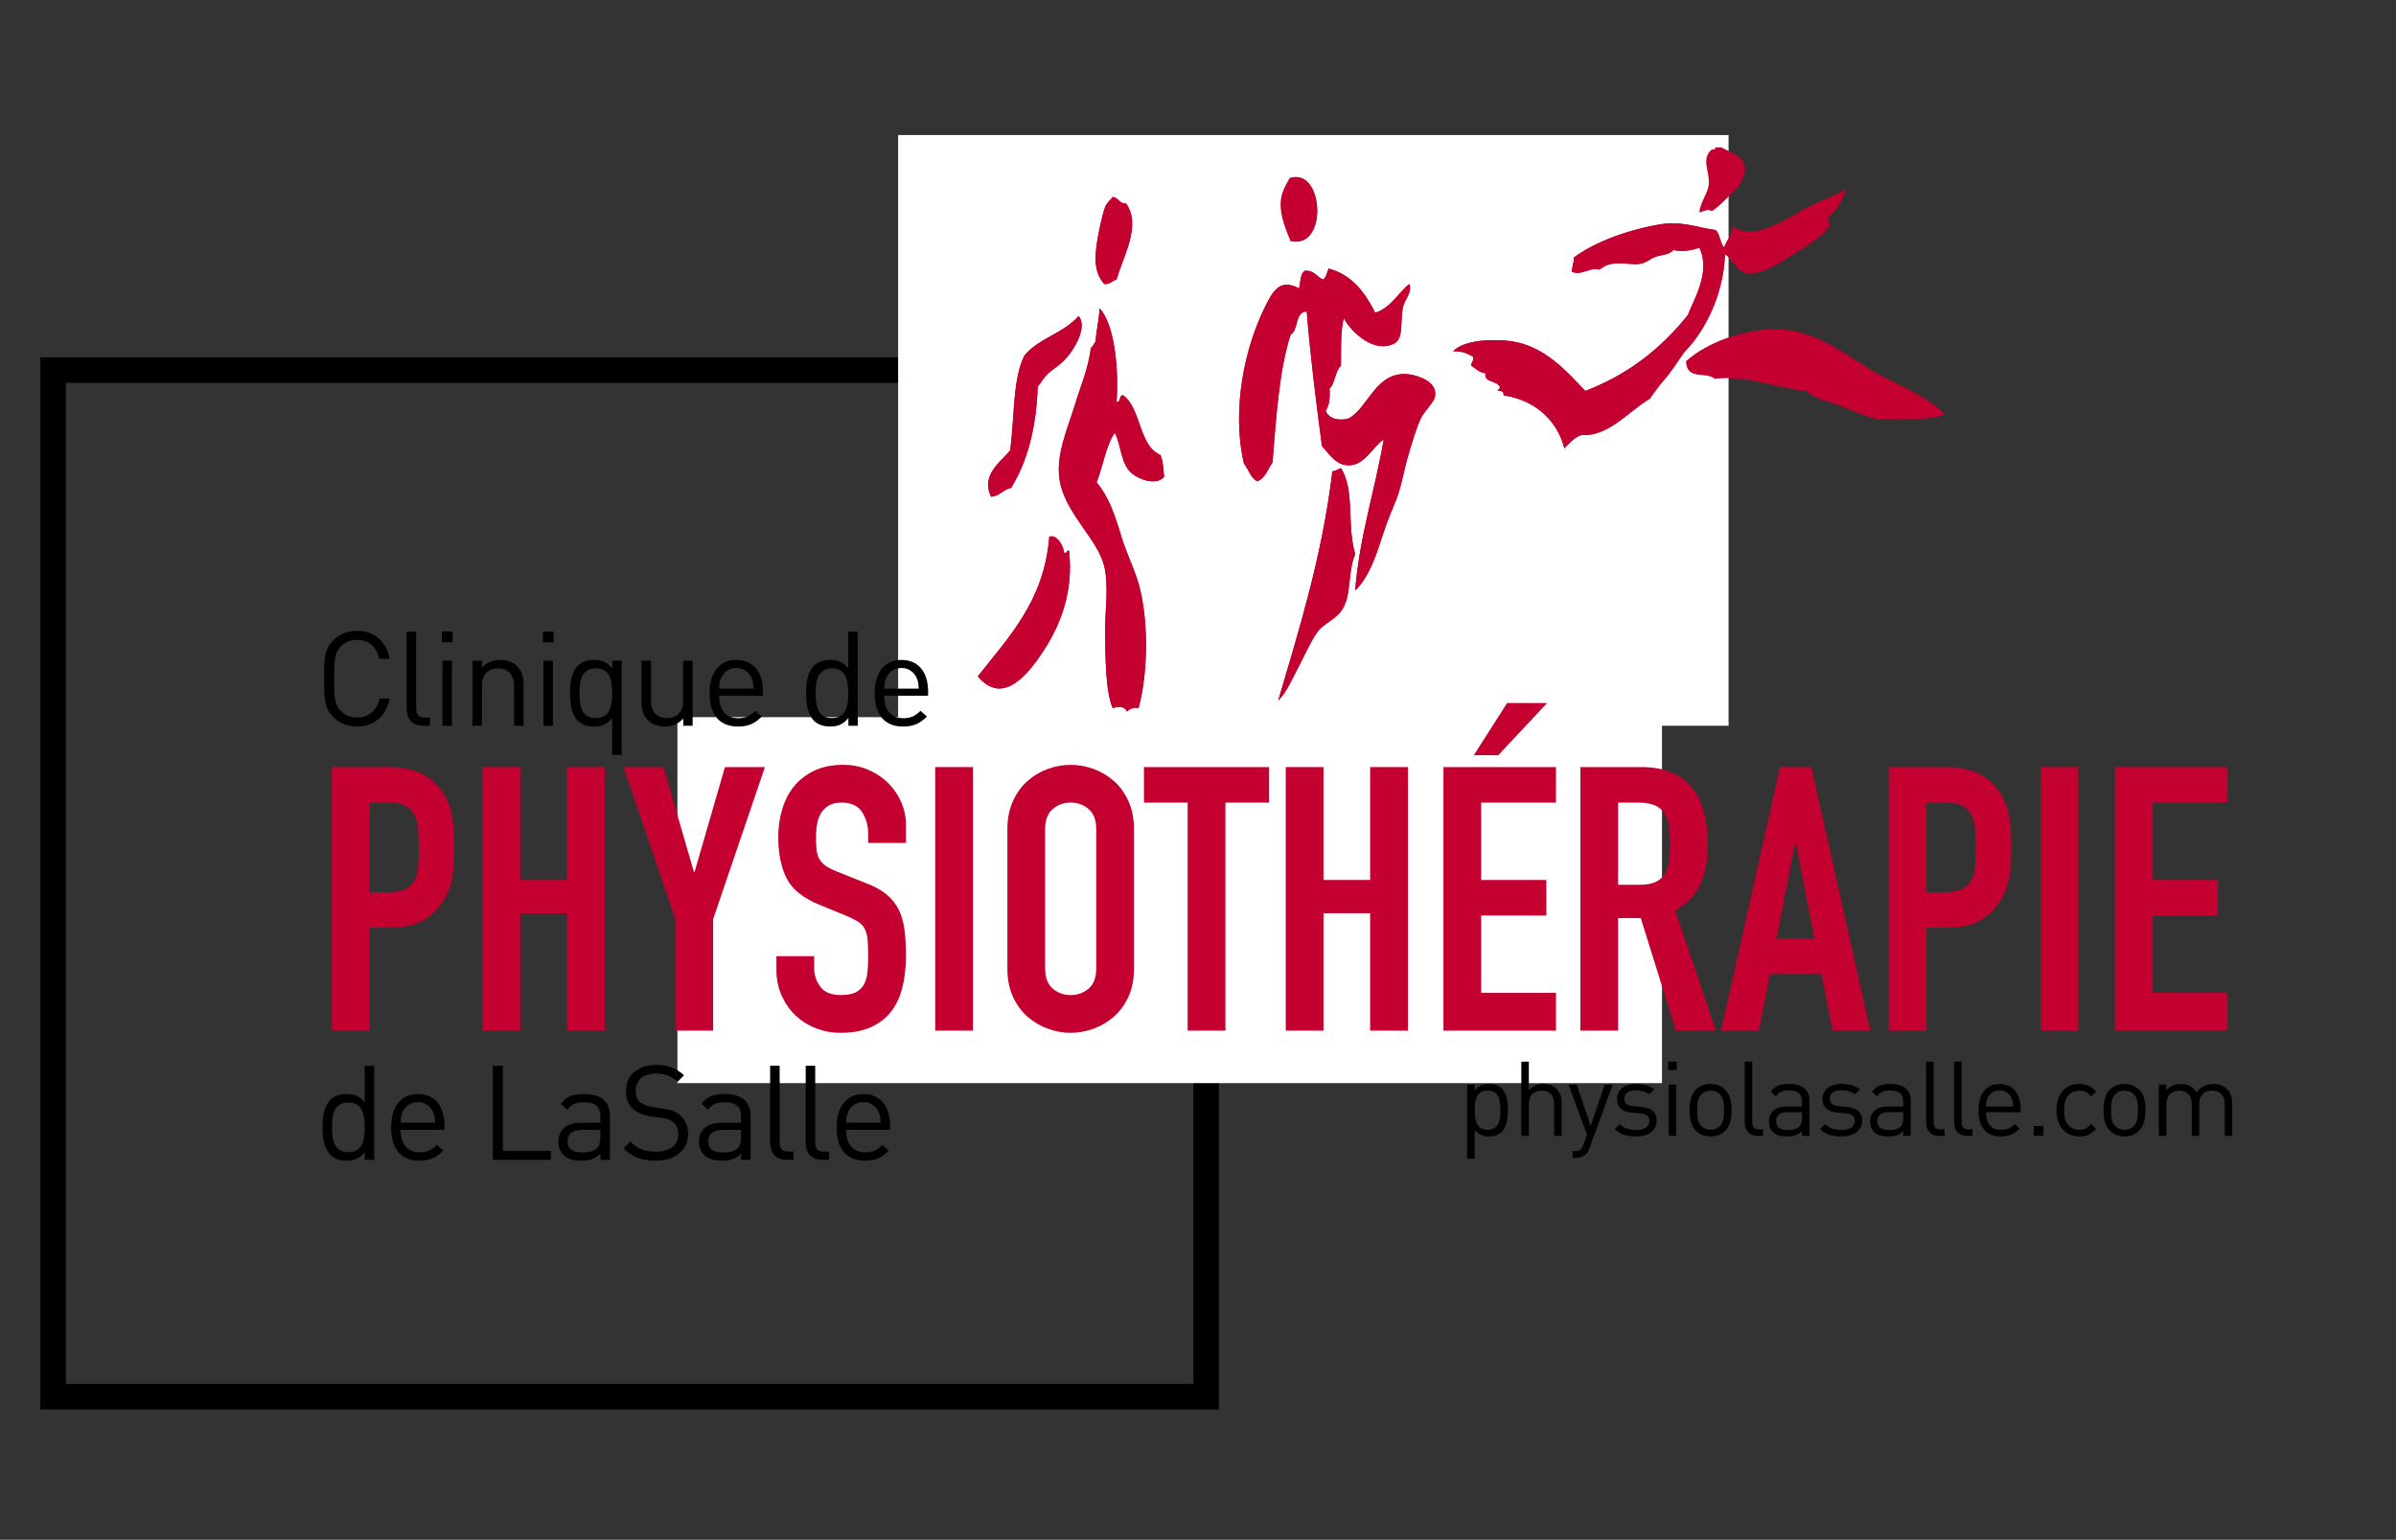 <?xml version="1.0" encoding="UTF-8"?> <!-- Generator: Adobe Illustrator 21.1.0, SVG Export Plug-In . SVG Version: 6.00 Build 0) --> <svg xmlns="http://www.w3.org/2000/svg" xmlns:xlink="http://www.w3.org/1999/xlink" version="1.1" id="Layer_1" x="0px" y="0px" viewBox="0 0 299.306 192.361" style="enable-background:new 0 0 299.306 192.361;" xml:space="preserve"><rect x="0" y="0" width="299.306" height="192.361" fill="#333333" stroke="none"/> <style type="text/css"> .st0{fill-rule:evenodd;clip-rule:evenodd;fill:#FFFFFF;} .st1{fill:#C3002F;} .st2{fill-rule:evenodd;clip-rule:evenodd;fill:#C3002F;} </style> <g> <path d="M152.262,176.089H5.042V44.644h147.219V176.089z M8.229,172.901h140.846V47.83 H8.229V172.901z"></path> </g> <rect x="112.192" y="16.871" class="st0" width="103.739" height="73.797"></rect> <rect x="84.622" y="89.597" class="st0" width="122.991" height="45.721"></rect> <g> <path class="st1" d="M41.452,95.831h7.075c1.295,0,2.435,0.17,3.422,0.509 c0.986,0.339,1.88,0.94,2.682,1.803c0.801,0.863,1.356,1.873,1.665,3.029 c0.308,1.156,0.462,2.721,0.462,4.693c0,1.449-0.085,2.689-0.254,3.723 c-0.17,1.033-0.532,1.996-1.087,2.89c-0.647,1.08-1.511,1.919-2.589,2.521 c-1.08,0.601-2.497,0.901-4.254,0.901h-2.405v12.855h-4.716V95.831z M46.169,111.46h2.266c0.955,0,1.695-0.139,2.22-0.416 c0.524-0.277,0.909-0.654,1.156-1.133c0.247-0.478,0.393-1.056,0.439-1.733 s0.069-1.434,0.069-2.267c0-0.77-0.023-1.503-0.069-2.196 s-0.185-1.295-0.416-1.804c-0.231-0.508-0.594-0.908-1.087-1.202 c-0.494-0.292-1.202-0.439-2.127-0.439h-2.451V111.46z"></path> <path class="st1" d="M60.273,95.831h4.716v14.104h5.827V95.831h4.717v32.924h-4.717 v-14.658h-5.827v14.658h-4.716V95.831z"></path> <path class="st1" d="M84.365,114.836l-6.474-19.005h4.994l3.792,13.086h0.092 l3.792-13.086h4.994l-6.474,19.005v13.919h-4.716V114.836z"></path> <path class="st1" d="M113.172,105.31h-4.717v-1.063c0-1.079-0.254-2.012-0.763-2.798 c-0.508-0.786-1.364-1.18-2.566-1.18c-0.647,0-1.179,0.124-1.595,0.37 c-0.416,0.247-0.74,0.563-0.971,0.948c-0.231,0.386-0.393,0.832-0.485,1.341 s-0.139,1.041-0.139,1.596c0,0.647,0.023,1.194,0.069,1.642 s0.162,0.832,0.347,1.156c0.185,0.323,0.455,0.608,0.81,0.855 c0.354,0.247,0.839,0.493,1.457,0.739l3.607,1.434 c1.047,0.401,1.896,0.871,2.543,1.41c0.647,0.54,1.148,1.172,1.503,1.896 c0.354,0.725,0.593,1.557,0.717,2.497c0.123,0.94,0.185,2.011,0.185,3.214 c0,1.387-0.139,2.675-0.416,3.86c-0.278,1.188-0.733,2.205-1.364,3.053 c-0.632,0.848-1.473,1.519-2.521,2.011c-1.048,0.493-2.328,0.74-3.838,0.74 c-1.141,0-2.205-0.201-3.19-0.601c-0.987-0.4-1.835-0.948-2.543-1.642 c-0.709-0.694-1.271-1.519-1.688-2.475c-0.416-0.955-0.624-1.988-0.624-3.098 v-1.758h4.716v1.48c0,0.863,0.254,1.642,0.763,2.335s1.364,1.04,2.566,1.04 c0.801,0,1.426-0.115,1.873-0.347c0.446-0.231,0.786-0.555,1.017-0.971 s0.377-0.933,0.439-1.55c0.061-0.616,0.092-1.294,0.092-2.034 c0-0.862-0.031-1.572-0.092-2.127c-0.062-0.555-0.193-1.002-0.393-1.341 c-0.201-0.339-0.479-0.617-0.833-0.833c-0.354-0.215-0.825-0.446-1.41-0.693 l-3.376-1.388c-2.035-0.832-3.398-1.934-4.092-3.306 c-0.694-1.371-1.041-3.091-1.041-5.156c0-1.232,0.169-2.404,0.509-3.515 c0.339-1.109,0.839-2.064,1.503-2.866c0.663-0.802,1.503-1.441,2.52-1.92 c1.018-0.478,2.204-0.716,3.561-0.716c1.171,0,2.243,0.216,3.214,0.646 c0.971,0.433,1.804,1.003,2.497,1.711c0.694,0.71,1.226,1.503,1.595,2.382 c0.37,0.879,0.555,1.78,0.555,2.705V105.31z"></path> <path class="st1" d="M116.825,95.831h4.717v32.924h-4.717V95.831z"></path> <path class="st1" d="M125.842,103.599c0-1.325,0.231-2.497,0.693-3.515 s1.071-1.856,1.827-2.521c0.755-0.662,1.603-1.163,2.543-1.503 c0.94-0.339,1.888-0.508,2.844-0.508c0.955,0,1.903,0.169,2.844,0.508 c0.94,0.34,1.788,0.841,2.543,1.503c0.755,0.664,1.364,1.503,1.827,2.521 c0.462,1.018,0.693,2.189,0.693,3.515v17.387c0,1.356-0.231,2.536-0.693,3.537 c-0.463,1.003-1.072,1.835-1.827,2.497c-0.756,0.664-1.604,1.164-2.543,1.503 c-0.941,0.339-1.889,0.509-2.844,0.509c-0.956,0-1.904-0.17-2.844-0.509 c-0.941-0.339-1.789-0.839-2.543-1.503c-0.756-0.662-1.364-1.494-1.827-2.497 c-0.462-1.001-0.693-2.181-0.693-3.537V103.599z M130.558,120.986 c0,1.141,0.316,1.981,0.948,2.521c0.631,0.539,1.379,0.809,2.243,0.809 c0.863,0,1.61-0.27,2.243-0.809c0.631-0.539,0.948-1.38,0.948-2.521v-17.387 c0-1.141-0.316-1.98-0.948-2.521c-0.632-0.539-1.38-0.81-2.243-0.81 c-0.863,0-1.611,0.271-2.243,0.81c-0.632,0.54-0.948,1.38-0.948,2.521V120.986 z"></path> <path class="st1" d="M148.362,100.269h-5.457v-4.438h15.63v4.438h-5.457v28.485h-4.717 V100.269z"></path> <path class="st1" d="M160.616,95.831h4.716v14.104h5.827V95.831h4.717v32.924h-4.717 v-14.658h-5.827v14.658h-4.716V95.831z"></path> <path class="st1" d="M180.314,95.831h14.058v4.438h-9.341v9.665h8.139v4.439h-8.139v9.664 h9.341v4.717H180.314V95.831z M188.268,87.831h4.994l-6.104,6.52h-3.052 L188.268,87.831z"></path> <path class="st1" d="M197.423,95.831h7.584c5.549,0,8.323,3.222,8.323,9.664 c0,1.912-0.301,3.554-0.901,4.925c-0.602,1.372-1.658,2.474-3.168,3.307 l5.087,15.028h-4.994l-4.394-14.058h-2.82v14.058h-4.717V95.831z M202.14,110.535 h2.682c0.833,0,1.495-0.115,1.989-0.347c0.492-0.23,0.87-0.562,1.133-0.994 c0.261-0.431,0.438-0.963,0.531-1.595s0.139-1.364,0.139-2.197 c0-0.832-0.046-1.563-0.139-2.196c-0.093-0.631-0.285-1.171-0.578-1.618 c-0.293-0.446-0.701-0.778-1.226-0.994s-1.218-0.324-2.08-0.324h-2.451V110.535z "></path> <path class="st1" d="M222.347,95.831h3.931l7.353,32.924h-4.717l-1.387-7.075h-6.428 l-1.388,7.075h-4.717L222.347,95.831z M224.335,105.31h-0.092l-2.312,11.93h4.717 L224.335,105.31z"></path> <path class="st1" d="M235.943,95.831h7.074c1.295,0,2.436,0.17,3.422,0.509 c0.987,0.339,1.881,0.94,2.683,1.803c0.802,0.863,1.356,1.873,1.665,3.029 c0.308,1.156,0.462,2.721,0.462,4.693c0,1.449-0.085,2.689-0.254,3.723 c-0.17,1.033-0.532,1.996-1.087,2.89c-0.647,1.08-1.511,1.919-2.589,2.521 c-1.08,0.601-2.498,0.901-4.255,0.901h-2.405v12.855h-4.716V95.831z M240.659,111.46h2.267c0.955,0,1.694-0.139,2.22-0.416 c0.523-0.277,0.908-0.654,1.155-1.133c0.247-0.478,0.394-1.056,0.439-1.733 c0.047-0.678,0.069-1.434,0.069-2.267c0-0.77-0.022-1.503-0.069-2.196 c-0.046-0.693-0.185-1.295-0.416-1.804c-0.231-0.508-0.594-0.908-1.087-1.202 c-0.493-0.292-1.202-0.439-2.127-0.439h-2.451V111.46z"></path> <path class="st1" d="M254.902,95.831h4.717v32.924h-4.717V95.831z"></path> <path class="st1" d="M264.196,95.831h14.058v4.438h-9.341v9.665h8.139v4.439h-8.139v9.664 h9.341v4.717h-14.058V95.831z"></path> </g> <g> <g> <path d="M45.573,144.901v-0.974c-0.677,0.858-1.387,1.073-2.312,1.073 c-0.842,0-1.552-0.281-1.98-0.71c-0.81-0.825-0.991-2.146-0.991-3.45 c0-1.305,0.182-2.643,0.991-3.451c0.429-0.43,1.139-0.71,1.98-0.71 c0.908,0,1.618,0.198,2.295,1.04v-4.572h1.189v11.754H45.573z M43.526,137.736 c-1.783,0-2.048,1.519-2.048,3.104c0,1.584,0.265,3.104,2.048,3.104 c1.767,0,2.03-1.52,2.03-3.104C45.556,139.255,45.292,137.736,43.526,137.736z"></path> <path d="M50.049,141.154c0,1.782,0.825,2.807,2.394,2.807 c0.941,0,1.486-0.28,2.13-0.925l0.809,0.71 c-0.825,0.825-1.602,1.255-2.972,1.255c-2.163,0-3.55-1.287-3.55-4.16 c0-2.643,1.271-4.161,3.335-4.161c2.113,0,3.335,1.503,3.335,3.946v0.528H50.049 z M54.094,138.909c-0.347-0.744-1.024-1.223-1.899-1.223 s-1.552,0.479-1.898,1.223c-0.198,0.429-0.215,0.693-0.247,1.354h4.309 C54.308,139.602,54.291,139.338,54.094,138.909z"></path> <path d="M61.559,144.901v-11.754h1.255v10.632h6.01v1.122H61.559z"></path> <path d="M75,144.901v-0.775c-0.644,0.645-1.255,0.875-2.345,0.875 c-1.122,0-1.733-0.198-2.295-0.743c-0.412-0.396-0.61-1.007-0.61-1.651 c0-1.436,1.007-2.344,2.823-2.344h2.427v-0.775c0-1.173-0.578-1.783-2.08-1.783 c-1.023,0-1.552,0.264-2.047,0.94l-0.81-0.743 c0.71-0.941,1.535-1.222,2.873-1.222c2.195,0,3.252,0.958,3.252,2.708v5.514 H75z M75,141.154h-2.262c-1.222,0-1.833,0.479-1.833,1.437 c0,0.941,0.578,1.387,1.883,1.387c0.677,0,1.271-0.066,1.799-0.545 c0.281-0.264,0.413-0.727,0.413-1.403V141.154z"></path> <path d="M81.903,145.001c-1.75,0-2.922-0.445-4.012-1.553l0.842-0.842 c0.975,0.975,1.883,1.271,3.203,1.271c1.733,0,2.79-0.792,2.79-2.18 c0-0.627-0.182-1.122-0.577-1.469c-0.363-0.33-0.693-0.445-1.536-0.578 l-1.37-0.197c-0.925-0.148-1.618-0.43-2.146-0.893 c-0.594-0.527-0.907-1.254-0.907-2.212c0-1.997,1.436-3.302,3.764-3.302 c1.503,0,2.493,0.396,3.5,1.287l-0.809,0.81 c-0.71-0.677-1.52-1.024-2.741-1.024c-1.585,0-2.492,0.875-2.492,2.197 c0,0.577,0.165,1.057,0.528,1.369c0.363,0.314,0.924,0.512,1.535,0.611 l1.37,0.215c1.09,0.165,1.602,0.363,2.13,0.842 c0.627,0.545,0.99,1.338,0.99,2.312 C85.964,143.729,84.363,145.001,81.903,145.001z"></path> <path d="M92.571,144.901v-0.775c-0.644,0.645-1.255,0.875-2.345,0.875 c-1.122,0-1.733-0.198-2.295-0.743c-0.412-0.396-0.61-1.007-0.61-1.651 c0-1.436,1.007-2.344,2.823-2.344h2.427v-0.775c0-1.173-0.578-1.783-2.08-1.783 c-1.023,0-1.552,0.264-2.047,0.94l-0.81-0.743 c0.71-0.941,1.535-1.222,2.873-1.222c2.195,0,3.252,0.958,3.252,2.708v5.514 H92.571z M92.571,141.154h-2.262c-1.222,0-1.833,0.479-1.833,1.437 c0,0.941,0.578,1.387,1.883,1.387c0.677,0,1.271-0.066,1.799-0.545 c0.281-0.264,0.413-0.727,0.413-1.403V141.154z"></path> <path d="M98.268,144.901c-1.42,0-2.063-0.924-2.063-2.162v-9.592h1.188v9.542 c0,0.792,0.265,1.188,1.09,1.188h0.644v1.023H98.268z"></path> <path d="M102.71,144.901c-1.42,0-2.063-0.924-2.063-2.162v-9.592h1.188v9.542 c0,0.792,0.265,1.188,1.09,1.188h0.644v1.023H102.71z"></path> <path d="M105.7,141.154c0,1.782,0.825,2.807,2.394,2.807 c0.941,0,1.486-0.28,2.13-0.925l0.81,0.71 c-0.826,0.825-1.602,1.255-2.972,1.255c-2.163,0-3.55-1.287-3.55-4.16 c0-2.643,1.271-4.161,3.335-4.161c2.113,0,3.335,1.503,3.335,3.946v0.528 H105.7z M109.744,138.909c-0.347-0.744-1.023-1.223-1.898-1.223 s-1.552,0.479-1.898,1.223c-0.198,0.429-0.215,0.693-0.248,1.354h4.31 C109.959,139.602,109.943,139.338,109.744,138.909z"></path> </g> </g> <g> <path d="M44.599,90.767c-1.222,0-2.212-0.429-2.938-1.156 c-1.106-1.106-1.172-2.13-1.172-4.821c0-2.691,0.065-3.715,1.172-4.821 c0.727-0.727,1.717-1.156,2.938-1.156c2.13,0,3.665,1.304,4.078,3.5h-1.288 c-0.313-1.453-1.32-2.377-2.79-2.377c-0.792,0-1.485,0.281-2.03,0.825 c-0.743,0.76-0.826,1.618-0.826,4.029c0,2.41,0.083,3.269,0.826,4.028 c0.545,0.545,1.238,0.826,2.03,0.826c1.47,0,2.51-0.925,2.823-2.377h1.255 C48.264,89.463,46.712,90.767,44.599,90.767z"></path> <path d="M52.856,90.668c-1.42,0-2.063-0.925-2.063-2.163v-9.592h1.188v9.542 c0,0.792,0.265,1.189,1.09,1.189h0.644v1.023H52.856z"></path> <path d="M55.201,80.234v-1.337h1.338v1.337H55.201z M55.268,90.668v-8.123h1.188v8.123 H55.268z"></path> <path d="M64.217,90.668v-5.002c0-1.437-0.776-2.163-1.998-2.163 s-2.014,0.743-2.014,2.163v5.002h-1.189v-8.123h1.189v0.892 c0.577-0.66,1.37-0.991,2.278-0.991c0.875,0,1.585,0.264,2.08,0.76 c0.578,0.561,0.842,1.321,0.842,2.262v5.201H64.217z"></path> <path d="M67.819,80.234v-1.337h1.337v1.337H67.819z M67.884,90.668v-8.123h1.189v8.123 H67.884z"></path> <path d="M76.47,94.3v-4.59c-0.677,0.842-1.387,1.057-2.295,1.057 c-0.842,0-1.552-0.281-1.98-0.71c-0.81-0.826-0.991-2.146-0.991-3.451 s0.182-2.642,0.991-3.451c0.429-0.429,1.139-0.71,1.98-0.71 c0.925,0,1.635,0.215,2.312,1.057v-0.958h1.173v11.755H76.47z M74.44,83.503 c-1.783,0-2.048,1.519-2.048,3.104s0.265,3.104,2.048,3.104 c1.767,0,2.03-1.519,2.03-3.104S76.206,83.503,74.44,83.503z"></path> <path d="M85.355,90.668v-0.908c-0.578,0.661-1.387,1.007-2.295,1.007 c-0.875,0-1.602-0.264-2.097-0.759c-0.578-0.562-0.825-1.337-0.825-2.279v-5.184 h1.188v5.002c0,1.437,0.76,2.163,1.981,2.163s2.03-0.743,2.03-2.163v-5.002 h1.188v8.123H85.355z"></path> <path d="M89.831,86.921c0,1.783,0.825,2.807,2.394,2.807 c0.941,0,1.486-0.281,2.13-0.925l0.809,0.71 c-0.825,0.826-1.602,1.255-2.972,1.255c-2.163,0-3.55-1.288-3.55-4.161 c0-2.642,1.271-4.161,3.335-4.161c2.113,0,3.335,1.502,3.335,3.946v0.528H89.831z M93.876,84.675c-0.347-0.743-1.024-1.222-1.899-1.222s-1.552,0.479-1.898,1.222 c-0.198,0.429-0.215,0.693-0.247,1.354h4.309 C94.09,85.368,94.074,85.104,93.876,84.675z"></path> <path d="M105.981,90.668v-0.974c-0.677,0.858-1.387,1.073-2.312,1.073 c-0.842,0-1.552-0.281-1.981-0.71c-0.809-0.826-0.99-2.146-0.99-3.451 s0.182-2.642,0.99-3.451c0.43-0.429,1.14-0.71,1.981-0.71 c0.908,0,1.618,0.198,2.295,1.041v-4.573h1.188V90.668H105.981z M103.933,83.503 c-1.783,0-2.047,1.519-2.047,3.104s0.264,3.104,2.047,3.104 c1.767,0,2.031-1.519,2.031-3.104S105.7,83.503,103.933,83.503z"></path> <path d="M110.457,86.921c0,1.783,0.825,2.807,2.394,2.807 c0.941,0,1.486-0.281,2.13-0.925l0.809,0.71 c-0.825,0.826-1.602,1.255-2.972,1.255c-2.163,0-3.55-1.288-3.55-4.161 c0-2.642,1.271-4.161,3.335-4.161c2.113,0,3.335,1.502,3.335,3.946v0.528H110.457 z M114.502,84.675c-0.347-0.743-1.024-1.222-1.899-1.222 s-1.552,0.479-1.898,1.222c-0.198,0.429-0.215,0.693-0.247,1.354h4.309 C114.716,85.368,114.7,85.104,114.502,84.675z"></path> </g> <g> <path d="M187.588,141.421c-0.339,0.338-0.897,0.559-1.562,0.559 c-0.703,0-1.275-0.169-1.81-0.832v3.617h-0.937v-9.267h0.937v0.755 c0.534-0.664,1.093-0.833,1.81-0.833c0.664,0,1.223,0.222,1.562,0.56 c0.638,0.639,0.781,1.692,0.781,2.721 C188.369,139.727,188.226,140.769,187.588,141.421z M185.831,136.253 c-1.406,0-1.614,1.197-1.614,2.447s0.208,2.447,1.614,2.447 c1.393,0,1.601-1.197,1.601-2.447S187.224,136.253,185.831,136.253z"></path> <path d="M194.145,141.901v-3.957c0-1.132-0.586-1.691-1.562-1.691 c-0.977,0-1.602,0.56-1.602,1.691v3.957h-0.938v-9.267h0.938v3.566 c0.469-0.521,1.067-0.781,1.797-0.781c1.457,0,2.303,0.925,2.303,2.369v4.112 H194.145z"></path> <path d="M198.553,143.45c-0.13,0.352-0.273,0.586-0.456,0.756 c-0.338,0.325-0.793,0.441-1.249,0.441h-0.403v-0.832h0.286 c0.651,0,0.847-0.209,1.054-0.795l0.456-1.249l-2.304-6.273h1.016l1.757,5.142 l1.744-5.142h1.015L198.553,143.45z"></path> <path d="M204.343,141.979c-1.094,0-1.939-0.247-2.63-0.924l0.625-0.625 c0.495,0.521,1.197,0.742,1.991,0.742c1.067,0,1.705-0.377,1.705-1.133 c0-0.572-0.312-0.871-1.067-0.937l-1.054-0.091c-1.25-0.104-1.914-0.65-1.914-1.719 c0-1.171,0.977-1.874,2.355-1.874c0.925,0,1.719,0.222,2.305,0.69l-0.611,0.611 c-0.456-0.352-1.042-0.508-1.705-0.508c-0.938,0-1.432,0.391-1.432,1.055 c0,0.572,0.351,0.859,1.145,0.938l1.002,0.09 c1.119,0.104,1.888,0.521,1.888,1.732 C206.946,141.264,205.905,141.979,204.343,141.979z"></path> <path d="M208.4,133.675v-1.054h1.055v1.054H208.4z M208.452,141.901v-6.403h0.937 v6.403H208.452z"></path> <path d="M215.518,141.251c-0.442,0.455-1.054,0.729-1.835,0.729 s-1.393-0.273-1.836-0.729c-0.65-0.664-0.78-1.562-0.78-2.551 c0-0.989,0.13-1.9,0.78-2.551c0.443-0.456,1.055-0.729,1.836-0.729 s1.393,0.273,1.835,0.729c0.651,0.65,0.781,1.562,0.781,2.551 C216.299,139.688,216.169,140.587,215.518,141.251z M214.855,136.721 c-0.312-0.312-0.717-0.469-1.172-0.469s-0.846,0.156-1.158,0.469 c-0.469,0.469-0.521,1.25-0.521,1.979c0,0.716,0.039,1.496,0.521,1.979 c0.312,0.312,0.703,0.469,1.158,0.469s0.859-0.156,1.172-0.469 c0.469-0.482,0.508-1.263,0.508-1.979 C215.363,137.971,215.324,137.19,214.855,136.721z"></path> <path d="M219.576,141.901c-1.119,0-1.627-0.729-1.627-1.705v-7.562h0.938v7.522 c0,0.625,0.207,0.938,0.858,0.938h0.508v0.807H219.576z"></path> <path d="M225.105,141.901v-0.611c-0.508,0.508-0.989,0.689-1.848,0.689 c-0.886,0-1.367-0.156-1.81-0.586c-0.325-0.312-0.481-0.793-0.481-1.301 c0-1.133,0.793-1.848,2.226-1.848h1.913v-0.612c0-0.925-0.455-1.405-1.641-1.405 c-0.807,0-1.223,0.207-1.613,0.741l-0.638-0.585 c0.56-0.742,1.21-0.964,2.265-0.964c1.73,0,2.564,0.755,2.564,2.135v4.347 H225.105z M225.105,138.947h-1.783c-0.963,0-1.445,0.378-1.445,1.132 c0,0.742,0.456,1.094,1.484,1.094c0.533,0,1.002-0.052,1.419-0.43 c0.222-0.208,0.325-0.572,0.325-1.105V138.947z"></path> <path d="M230.008,141.979c-1.093,0-1.939-0.247-2.63-0.924l0.625-0.625 c0.495,0.521,1.197,0.742,1.992,0.742c1.066,0,1.705-0.377,1.705-1.133 c0-0.572-0.312-0.871-1.068-0.937l-1.054-0.091 c-1.249-0.104-1.913-0.65-1.913-1.719c0-1.171,0.977-1.874,2.355-1.874 c0.924,0,1.719,0.222,2.305,0.69l-0.612,0.611 c-0.456-0.352-1.042-0.508-1.705-0.508c-0.937,0-1.432,0.391-1.432,1.055 c0,0.572,0.351,0.859,1.146,0.938l1.002,0.09 c1.119,0.104,1.887,0.521,1.887,1.732 C232.611,141.264,231.57,141.979,230.008,141.979z"></path> <path d="M237.749,141.901v-0.611c-0.508,0.508-0.99,0.689-1.849,0.689 c-0.886,0-1.366-0.156-1.81-0.586c-0.325-0.312-0.481-0.793-0.481-1.301 c0-1.133,0.794-1.848,2.226-1.848h1.914v-0.612c0-0.925-0.456-1.405-1.641-1.405 c-0.807,0-1.223,0.207-1.613,0.741l-0.639-0.585 c0.561-0.742,1.211-0.964,2.266-0.964c1.73,0,2.563,0.755,2.563,2.135v4.347 H237.749z M237.749,138.947h-1.783c-0.963,0-1.445,0.378-1.445,1.132 c0,0.742,0.455,1.094,1.484,1.094c0.533,0,1.002-0.052,1.418-0.43 c0.222-0.208,0.326-0.572,0.326-1.105V138.947z"></path> <path d="M242.236,141.901c-1.119,0-1.627-0.729-1.627-1.705v-7.562h0.938v7.522 c0,0.625,0.207,0.938,0.858,0.938h0.508v0.807H242.236z"></path> <path d="M245.735,141.901c-1.12,0-1.627-0.729-1.627-1.705v-7.562h0.937v7.522 c0,0.625,0.209,0.938,0.859,0.938h0.508v0.807H245.735z"></path> <path d="M248.089,138.947c0,1.405,0.65,2.213,1.887,2.213 c0.742,0,1.172-0.222,1.679-0.729l0.638,0.561 c-0.65,0.65-1.262,0.988-2.343,0.988c-1.705,0-2.798-1.015-2.798-3.279 c0-2.082,1.002-3.28,2.629-3.28c1.666,0,2.629,1.185,2.629,3.11v0.417H248.089 z M251.277,137.176c-0.272-0.586-0.807-0.963-1.496-0.963 s-1.224,0.377-1.497,0.963c-0.155,0.339-0.169,0.547-0.194,1.068h3.396 C251.447,137.723,251.433,137.515,251.277,137.176z"></path> <path d="M254.046,141.901v-1.223h1.223v1.223H254.046z"></path> <path d="M259.745,141.979c-1.614,0-2.838-1.093-2.838-3.279 c0-2.188,1.224-3.28,2.838-3.28c0.885,0,1.444,0.234,2.108,0.95l-0.638,0.599 c-0.482-0.534-0.859-0.716-1.471-0.716c-0.625,0-1.146,0.248-1.484,0.729 c-0.299,0.417-0.416,0.912-0.416,1.719s0.117,1.301,0.416,1.718 c0.339,0.481,0.859,0.729,1.484,0.729c0.611,0,0.988-0.195,1.471-0.729 l0.638,0.612C261.19,141.745,260.63,141.979,259.745,141.979z"></path> <path d="M267.226,141.251c-0.443,0.455-1.055,0.729-1.836,0.729 c-0.78,0-1.393-0.273-1.835-0.729c-0.65-0.664-0.78-1.562-0.78-2.551 c0-0.989,0.13-1.9,0.78-2.551c0.442-0.456,1.055-0.729,1.835-0.729 c0.781,0,1.393,0.273,1.836,0.729c0.65,0.65,0.781,1.562,0.781,2.551 C268.007,139.688,267.876,140.587,267.226,141.251z M266.562,136.721 c-0.312-0.312-0.716-0.469-1.172-0.469c-0.455,0-0.846,0.156-1.158,0.469 c-0.469,0.469-0.521,1.25-0.521,1.979c0,0.716,0.039,1.496,0.521,1.979 c0.312,0.312,0.703,0.469,1.158,0.469c0.456,0,0.859-0.156,1.172-0.469 c0.469-0.482,0.508-1.263,0.508-1.979 C267.07,137.971,267.031,137.19,266.562,136.721z"></path> <path d="M277.908,141.901v-3.943c0-1.133-0.611-1.705-1.574-1.705 c-0.938,0-1.602,0.586-1.602,1.602v4.047h-0.938v-3.943 c0-1.133-0.611-1.705-1.574-1.705s-1.602,0.586-1.602,1.705v3.943h-0.937v-6.403 h0.937v0.703c0.456-0.521,1.094-0.781,1.811-0.781c0.885,0,1.574,0.364,1.965,1.067 c0.494-0.703,1.211-1.067,2.108-1.067c0.69,0,1.263,0.222,1.653,0.599 c0.455,0.443,0.689,1.041,0.689,1.783v4.1H277.908z"></path> </g> <g> <path class="st2" d="M161.098,22.261c0.076,2.574-0.156,5.506,0.118,7.849 C165.976,31.208,165.37,20.797,161.098,22.261z"></path> <path class="st2" d="M225.699,25.979c-2.693,1.452-6.463,4.192-9.262,2.342 c-0.07,1.202-0.779,1.666-1.069,2.616c-0.495-0.573-0.5-1.715-1.068-2.203 c-2.192-0.273-4.192-1.174-7.006-0.689c-4.04,0.696-8.141,2.221-10.688,4.131 c0.01,0.702-0.249,1.089-0.239,1.79c1.303,0.502,2.195-0.647,3.445-0.275 c1.246-1.074,2.679-0.791,4.275-0.688c1.325,0.086,1.886-0.56,2.493-0.826 c0.887-0.389,1.891-0.266,2.494-0.964c0.723,0.302,2.349,0.089,3.206-0.274 c1.463,3.06-0.684,6.409-1.424,8.399c-3.358,4.231-7.551,7.494-12.826,9.503 c-2.445-2.587-5.099-5.563-9.144-6.198c-0.837-0.131-1.838-0.155-2.732-0.137 c-1.485,0.031-3.589,0.309-4.632,1.377c1.145-0.011,1.628,0.206,2.494,0.688 c0.101,0.576-0.231,0.651-0.237,1.103c0.552,0.369,0.999,0.86,1.781,0.964 c-0.189,1.178,1.319,0.857,1.781,1.653c0.086,0.376-0.236,0.276-0.237,0.551 c0.398-0.003,0.791,0,0.712,0.55c3.868,0.565,6.698,3.064,7.6,6.61 c0.648-0.627,1.213-1.349,2.138-1.653c3.412,0.219,5.883-2.986,8.55-4.544 c0.165-0.177,0.073-0.65,0.237-0.826c1.663-1.285,2.828-3.148,4.039-4.958 c2.76-2.812,4.911-7.329,5.106-12.255c0.979,0.637,1.566,2.087,2.612,2.341 c1.64,0.396,4.689-1.552,5.7-2.203c1.847-1.19,3.943-2.349,4.75-3.856 c-0.038-0.323-0.188-0.517-0.119-0.963c0.986-0.831,1.697-1.98,2.138-3.442 C229.207,24.558,227.564,24.973,225.699,25.979z"></path> <path class="st2" d="M139.484,34.93c0.762-2.833,3.17-6.741,1.187-9.502 c-0.832,0.047-0.953-0.73-1.663-0.826c-0.249,0.374-0.712,0.649-0.95,1.239 c-0.314,0.779-1.085,4.098-1.189,5.922c-0.11,1.944,0.406,2.959,1.07,3.718 C138.68,35.56,138.933,35.07,139.484,34.93z"></path> <path class="st2" d="M165.966,33.553c-0.217,0.483-0.28,1.145-0.713,1.377 c-0.758-0.36-1.113-1.189-2.256-1.102c-0.574,0.343-0.539,1.394-0.712,2.203 c-2.448-1.308-3.306,0.398-4.276,2.341c-2.442,4.891-4.224,12.692-2.612,19.554 c0.57,0.716,0.831,1.791,1.663,2.204c0.986-0.372,1.31-1.51,1.9-2.342 c0.466-5.657,0.815-11.45,2.256-15.974c1.034-0.546,0.503-2.905,2.019-2.891 c0.461,5.769,1.233,11.705,1.899,16.8c0.808,0.918,1.613,2.089,2.732,2.341 c2.438,0.549,3.483-2.182,4.988-3.167c-1.092,6.313-3.067,12.318-3.563,18.865 c1.806-1.722,2.665-4.538,3.563-7.298c0.521-1.607,1.037-2.732,1.543-3.993 c0.655-1.631,0.954-3.597,1.425-5.233c0.502-1.744,1.038-3.597,1.663-4.957 c0.412-0.897,1.617-1.943,1.781-2.754c0.354-1.748-1.983-2.597-3.206-2.755 c-4.202-0.54-5.091,4.203-7.6,5.509c-1.128,0.335-2.523,0.059-2.85-0.964 c0.421-0.612,0.564-1.548,0.475-2.754c0.698-0.705,0.698-2.22,1.426-2.891 c0.029-2.077-0.075-4.309,0.355-5.922c0.977,1.828,3.839,4.435,6.294,3.168 c1.203-0.622,0.746-2.678,1.068-4.407c0.222-1.188,1.219-1.88,0.832-3.03 c-1.224,0.882-2.352,3.052-4.275,3.581 C170.48,36.488,168.843,34.302,165.966,33.553z"></path> <path class="st2" d="M136.87,42.641c-0.216,0.255-0.324,0.634-0.593,0.826 c-0.391,2.831-1.334,4.857-2.019,7.161c-0.828,2.787-2.609,6.528-1.781,9.915 c0.964,3.941,4.672,6.925,5.463,10.191c0.59,2.436,0.101,5.363,0.119,8.124 c0.02,3.149,0.03,7.531,0.95,9.639c0.41-0.213,1.417-0.416,1.782,0.413 c0.24-0.369,1.059-0.629,1.425-0.413c1.284-4.61,1.306-11.934-0.238-16.387 c-0.574-1.655-1.37-3.33-1.9-5.094c-0.865-2.879-1.638-5.047-3.088-6.748 c0.795-2.016,1.148-4.545,2.256-6.197c0.78,1.364,0.75,3.79,2.019,4.957 c0.944,0.869,3.173,1.696,4.156,0.552c-0.097-0.989-0.131-2.053-0.476-2.754 c-2.706-1.131-2.373-5.786-4.631-7.436c-0.571-0.065-0.261,0.892-0.831,0.827 c0.278-3.856-0.184-9.665-2.137-11.706 C137.323,40.044,136.928,41.148,136.87,42.641z"></path> <path class="st2" d="M126.302,60.957c1.984-3.207,3.155-7.358,3.325-12.669 c0.281-0.251,0.466-0.642,0.711-0.964c0.77-1.009,1.64-1.375,2.494-2.204 c1.346-1.306,3.086-4.277,1.901-5.646c-1.821,2.157-4.991,2.751-6.769,4.958 c-1.484,2.916-1.219,7.859-1.781,11.843c-1.197,1.441-3.698,3.099-2.376,5.783 C124.891,61.983,125.313,61.141,126.302,60.957z"></path> <path class="st2" d="M166.441,58.891c-1.294,10.664-4.108,19.565-6.77,28.643 c1.142-1.198,1.749-2.73,2.494-4.132c0.719-1.352,1.577-3.284,2.375-4.405 c0.758-1.065,2.143-1.522,2.969-2.617c1.404-1.865,0.783-4.822,1.781-7.161 c-1.088-3.68-0.001-7.928-1.781-10.741 C167.15,58.611,166.873,58.842,166.441,58.891z"></path> <path class="st2" d="M131.171,67.016c-0.092,0.029-0.137,0.114-0.119,0.274 c-0.674,7.885-5.168,12.433-8.907,17.213c2.966,3.519,5.971,0.238,8.194-3.168 c2.258-3.458,3.757-7.562,3.206-12.531c-0.365-0.102-0.228,0.378-0.594,0.276 C132.768,67.993,132.032,66.865,131.171,67.016z"></path> <path class="st2" d="M214.299,18.406c0.237,0,0.475,0,0.712,0 c1.261,0.672,2.873,1.092,2.969,2.616c0.071,1.119-0.782,2.323-1.663,3.167 c-0.789,0.756-1.714,1.727-2.494,2.203c-0.429-0.398-1.108,0.086-1.544,0.138 c0.148-1.418,1.119-2.415,1.188-3.58c0.095-1.602-0.989-3.099,0.356-4.27 C214.095,18.719,214.271,18.647,214.299,18.406z"></path> <path class="st2" d="M161.216,30.11c-1.979-4.514-1.28-5.832-0.118-7.849 C165.37,20.797,165.976,31.208,161.216,30.11z"></path> <path class="st2" d="M206.105,49.802c-2.667,1.558-5.138,4.763-8.55,4.544 c-0.926,0.304-1.491,1.026-2.138,1.653c-0.901-3.546-3.732-6.045-7.6-6.61 c0.079-0.55-0.314-0.554-0.712-0.55c0.001-0.275,0.324-0.175,0.237-0.551 c-0.463-0.796-1.97-0.475-1.781-1.653c-0.782-0.104-1.229-0.594-1.781-0.964 c0.006-0.452,0.338-0.527,0.237-1.103c-0.866-0.482-1.349-0.699-2.494-0.688 c1.043-1.068,3.146-1.346,4.632-1.377c0.894-0.018,1.895,0.007,2.732,0.137 c4.045,0.635,6.699,3.611,9.144,6.198c5.275-2.009,9.468-5.272,12.826-9.503 c0.741-1.99,2.888-5.339,1.424-8.399c-0.856,0.364-2.483,0.577-3.206,0.274 c-0.603,0.699-1.607,0.576-2.494,0.964c-0.608,0.267-1.168,0.913-2.493,0.826 c-1.596-0.103-3.029-0.386-4.275,0.688c-1.25-0.371-2.143,0.777-3.445,0.275 c-0.01-0.701,0.249-1.088,0.239-1.79c2.547-1.911,6.647-3.435,10.688-4.131 c2.814-0.485,4.814,0.417,7.006,0.689c0.568,0.488,0.573,1.63,1.068,2.203 c0.29-0.95,0.999-1.414,1.069-2.616c2.799,1.85,6.57-0.89,9.262-2.342 c1.865-1.006,3.508-1.421,4.87-2.341c-0.441,1.463-1.152,2.611-2.138,3.442 c-0.069,0.446,0.081,0.64,0.119,0.963c-0.808,1.507-2.903,2.666-4.75,3.856 c-1.01,0.652-4.06,2.6-5.7,2.203c-1.046-0.253-1.633-1.703-2.612-2.341 c-0.195,4.926-2.346,9.443-5.106,12.255"></path> <path class="st2" d="M137.94,35.481c-0.663-0.759-1.179-1.773-1.07-3.718 c0.104-1.824,0.874-5.143,1.189-5.922c0.237-0.59,0.7-0.865,0.95-1.239 c0.709,0.096,0.831,0.873,1.663,0.826c1.983,2.761-0.425,6.669-1.187,9.502 C138.933,35.07,138.68,35.56,137.94,35.481z"></path> <path class="st2" d="M171.785,39.061c1.923-0.529,3.052-2.699,4.275-3.581 c0.387,1.15-0.609,1.842-0.832,3.03c-0.322,1.728,0.135,3.785-1.068,4.407 c-2.455,1.267-5.318-1.34-6.294-3.168c-0.43,1.613-0.326,3.845-0.355,5.922 c-0.728,0.671-0.728,2.186-1.426,2.891c0.089,1.206-0.053,2.142-0.475,2.754 c0.328,1.023,1.723,1.299,2.85,0.964c2.509-1.306,3.398-6.049,7.6-5.509 c1.224,0.157,3.56,1.007,3.206,2.755c-0.165,0.811-1.37,1.857-1.781,2.754 c-0.624,1.36-1.161,3.213-1.663,4.957c-0.471,1.636-0.77,3.602-1.425,5.233 c-0.506,1.261-1.022,2.386-1.543,3.993c-0.898,2.76-1.758,5.577-3.563,7.298 c0.496-6.548,2.472-12.552,3.563-18.865c-1.506,0.985-2.551,3.716-4.988,3.167 c-1.119-0.251-1.923-1.422-2.732-2.341c-0.666-5.095-1.438-11.031-1.899-16.8 c-1.516-0.013-0.986,2.345-2.019,2.891c-1.441,4.524-1.79,10.316-2.256,15.974 c-0.59,0.832-0.914,1.969-1.9,2.342c-0.832-0.414-1.092-1.488-1.663-2.204 c-1.612-6.862,0.171-14.663,2.612-19.554c0.97-1.942,1.827-3.649,4.276-2.341 c0.173-0.809,0.138-1.861,0.712-2.203c1.144-0.087,1.498,0.742,2.256,1.102 c0.433-0.232,0.496-0.894,0.713-1.377 C168.843,34.302,170.48,36.488,171.785,39.061z"></path> <path class="st2" d="M137.347,38.51c1.953,2.04,2.415,7.849,2.137,11.706 c0.57,0.065,0.26-0.892,0.831-0.827c2.258,1.65,1.925,6.305,4.631,7.436 c0.344,0.702,0.379,1.765,0.476,2.754c-0.983,1.144-3.212,0.318-4.156-0.552 c-1.27-1.167-1.24-3.593-2.019-4.957c-1.108,1.652-1.461,4.181-2.256,6.197 c1.45,1.701,2.223,3.869,3.088,6.748c0.53,1.764,1.326,3.439,1.9,5.094 c1.544,4.453,1.522,11.777,0.238,16.387c-0.366-0.216-1.185,0.044-1.425,0.413 c-0.365-0.829-1.372-0.626-1.782-0.413c-0.92-2.107-0.929-6.49-0.95-9.639 c-0.018-2.762,0.471-5.688-0.119-8.124c-0.791-3.266-4.499-6.249-5.463-10.191 c-0.828-3.387,0.953-7.127,1.781-9.915c0.685-2.305,1.629-4.331,2.019-7.161 c0.269-0.192,0.377-0.571,0.593-0.826 C136.928,41.148,137.323,40.044,137.347,38.51z"></path> <path class="st2" d="M123.808,62.058c-1.322-2.684,1.178-4.341,2.376-5.783 c0.562-3.985,0.297-8.927,1.781-11.843c1.778-2.206,4.948-2.8,6.769-4.958 c1.186,1.368-0.554,4.34-1.901,5.646c-0.854,0.829-1.724,1.195-2.494,2.204 c-0.246,0.322-0.431,0.713-0.711,0.964c-0.17,5.312-1.341,9.462-3.325,12.669 C125.313,61.141,124.891,61.983,123.808,62.058z"></path> <path class="st2" d="M242.8,51.592c0,0.092,0,0.184,0,0.275 c-2.499,0.806-5.813,0.231-8.075,0.551c-1.605-0.38-3.124-0.995-4.632-1.653 c-1.529-0.667-3.249-0.803-4.513-1.927c-3.693-0.347-7.208-1.974-11.401-1.515 c-0.973-0.958-3.484,0.283-3.563-2.204c2.633-2.321,6.985-3.94,11.045-3.993 c4.536-0.059,7.969,2.524,11.639,4.819 C236.632,48.032,240.298,49.149,242.8,51.592z"></path> <path class="st2" d="M167.51,58.477c1.78,2.814,0.693,7.061,1.781,10.741 c-0.998,2.339-0.377,5.296-1.781,7.161c-0.826,1.095-2.212,1.552-2.969,2.617 c-0.798,1.121-1.656,3.053-2.375,4.405c-0.745,1.402-1.352,2.935-2.494,4.132 c2.662-9.077,5.475-17.979,6.77-28.643 C166.873,58.842,167.15,58.611,167.51,58.477z"></path> <path class="st2" d="M132.952,69.081c0.366,0.102,0.228-0.378,0.594-0.276 c0.551,4.969-0.948,9.074-3.206,12.531c-2.223,3.406-5.228,6.687-8.194,3.168 c3.739-4.78,8.232-9.329,8.907-17.213c-0.019-0.16,0.027-0.246,0.119-0.274 C132.032,66.865,132.768,67.993,132.952,69.081z"></path> </g> </svg> 